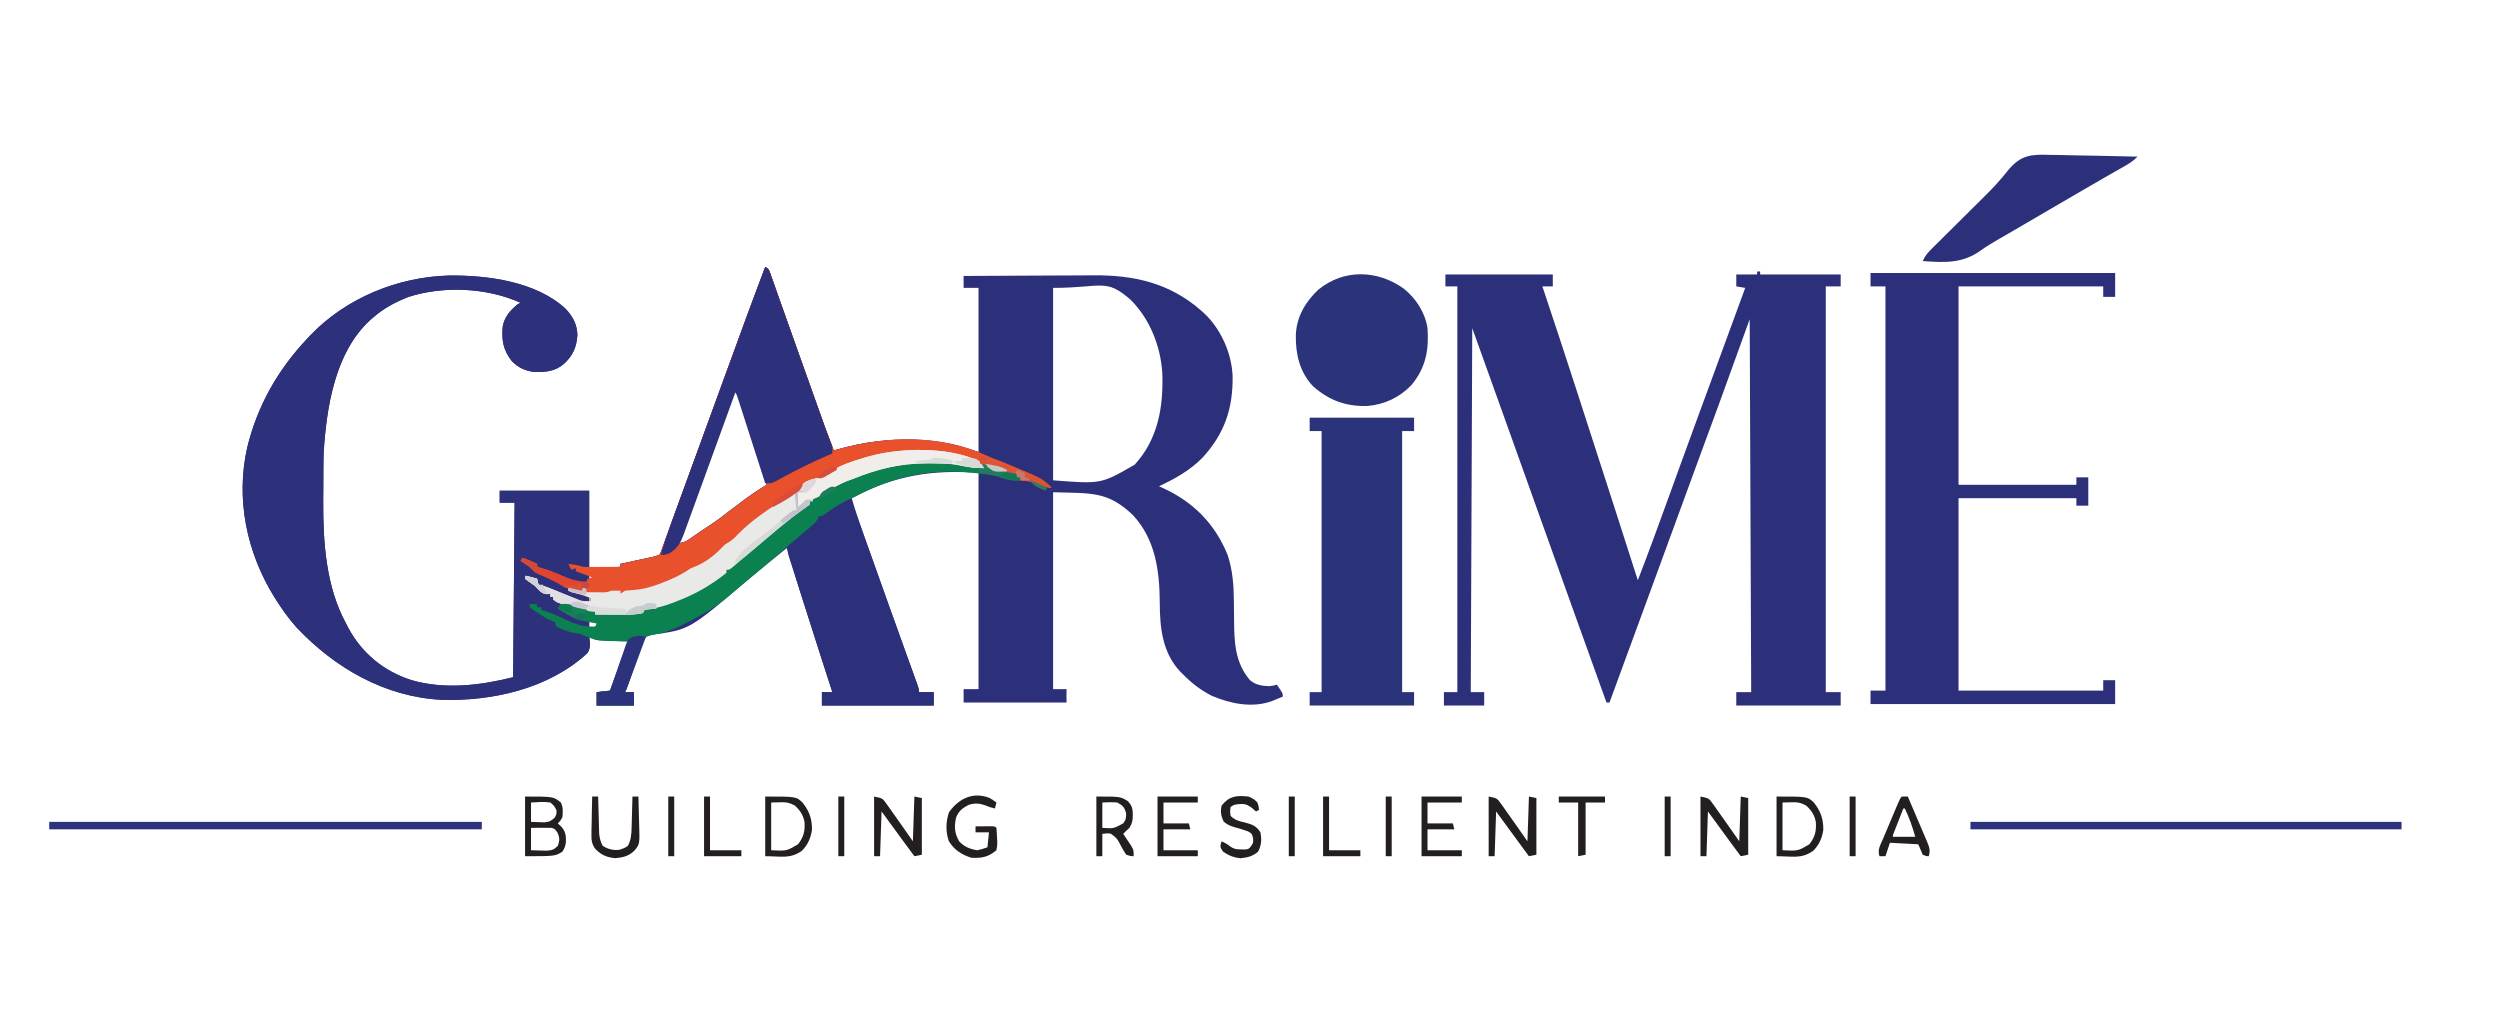 <?xml version="1.0" encoding="UTF-8"?>
<svg version="1.1" xmlns="http://www.w3.org/2000/svg" width="1676" height="680">
<path d="M0 0 C2.64 1.32 2.68 2.341 3.654 5.09 C4.128 6.414 4.128 6.414 4.613 7.764 C4.954 8.74 5.296 9.717 5.648 10.723 C6.013 11.746 6.378 12.77 6.754 13.825 C7.968 17.235 9.171 20.649 10.375 24.062 C11.218 26.436 12.062 28.81 12.907 31.184 C14.689 36.194 16.467 41.206 18.242 46.219 C22.332 57.766 26.45 69.302 30.569 80.838 C31.852 84.435 33.132 88.032 34.412 91.629 C40.019 107.384 40.019 107.384 46 123 C47.186 122.662 48.372 122.325 49.594 121.977 C81.399 113.116 111.461 114.538 143 124 C143 87.7 143 51.4 143 14 C139.7 14 136.4 14 133 14 C133 11.36 133 8.72 133 6 C146.918 5.906 160.836 5.836 174.755 5.793 C181.219 5.772 187.683 5.744 194.148 5.698 C200.398 5.654 206.649 5.631 212.899 5.62 C215.272 5.613 217.644 5.599 220.016 5.577 C247.097 5.339 271.073 10.694 292 29 C292.638 29.554 293.276 30.109 293.934 30.68 C305.35 41.308 312.62 57.391 313.336 72.945 C313.715 94.612 307.965 111.812 293 128 C284.761 136.354 274.539 142.039 264 147 C265.004 147.45 266.008 147.9 267.043 148.363 C287.268 157.74 301.507 172.277 310 193 C313.264 202.971 314.122 212.961 314.176 223.391 C314.199 225.171 314.223 226.951 314.248 228.73 C314.283 231.486 314.312 234.241 314.326 236.997 C314.411 251.577 315 265.356 325 277 C328.877 280.265 333.045 280.87 338 281 C340.856 280.649 340.856 280.649 343 280 C347 285.75 347 285.75 347 288 C345.44 288.651 343.877 289.296 342.312 289.938 C341.442 290.297 340.572 290.657 339.676 291.027 C326.57 295.791 311.925 292.786 299.445 287.492 C291.945 283.698 285.886 278.971 280 273 C279.426 272.437 278.853 271.873 278.262 271.293 C266.26 258.547 264.585 241.874 264.5 225.25 C264.39 203.928 261.711 182.695 246.527 166.336 C229.577 150.191 218.806 151.782 193 151 C193 194.56 193 238.12 193 283 C195.97 283 198.94 283 202 283 C202 285.97 202 288.94 202 292 C179.23 292 156.46 292 133 292 C133 289.03 133 286.06 133 283 C136.3 283 139.6 283 143 283 C143 235.15 143 187.3 143 138 C112.285 135.806 87.289 139.599 60 154 C59.34 154.33 58.68 154.66 58 155 C60.102 162.261 62.474 169.398 64.992 176.523 C65.566 178.154 65.566 178.154 66.151 179.818 C67.39 183.338 68.632 186.856 69.875 190.375 C70.736 192.818 71.598 195.261 72.459 197.705 C78.506 214.844 84.637 231.951 90.837 249.035 C93.281 255.771 95.718 262.509 98.139 269.253 C98.793 271.071 99.45 272.888 100.108 274.706 C100.491 275.775 100.874 276.844 101.27 277.945 C101.606 278.879 101.942 279.812 102.288 280.774 C103 283 103 283 103 285 C106.3 285 109.6 285 113 285 C113 287.97 113 290.94 113 294 C88.25 294 63.5 294 38 294 C38 291.03 38 288.06 38 285 C40.31 285 42.62 285 45 285 C44.801 284.383 44.602 283.766 44.397 283.13 C38.586 265.09 32.786 247.048 27 229 C26.655 227.923 26.309 226.846 25.954 225.737 C24.179 220.199 22.409 214.66 20.648 209.118 C20.134 207.502 19.619 205.887 19.102 204.273 C18.395 202.062 17.693 199.85 16.992 197.637 C16.41 195.807 16.41 195.807 15.816 193.94 C15 191 15 191 15 188 C5.731 195.379 -3.468 202.832 -12.5 210.5 C-50.804 242.973 -50.804 242.973 -73.987 246.284 C-76.193 246.618 -77.976 247.05 -80 248 C-81.694 250.769 -82.624 252.767 -83.59 255.781 C-83.865 256.551 -84.14 257.32 -84.423 258.112 C-85.292 260.565 -86.115 263.031 -86.938 265.5 C-87.516 267.161 -88.097 268.821 -88.682 270.48 C-89.746 273.512 -90.792 276.548 -91.82 279.592 C-93 283 -93 283 -94 285 C-92.02 285 -90.04 285 -88 285 C-88 287.97 -88 290.94 -88 294 C-96.25 294 -104.5 294 -113 294 C-113 291.03 -113 288.06 -113 285 C-110.03 284.67 -107.06 284.34 -104 284 C-100.04 273.11 -96.08 262.22 -92 251 C-99.06 250.751 -99.06 250.751 -106.12 250.522 C-107.003 250.486 -107.887 250.451 -108.797 250.414 C-109.698 250.383 -110.598 250.351 -111.526 250.319 C-114.088 249.989 -115.781 249.29 -118 248 C-117.907 248.568 -117.814 249.137 -117.719 249.723 C-117.402 253.108 -117.252 255.847 -119.148 258.77 C-144.895 282.711 -183.022 291.182 -216.942 290.152 C-254.932 288.26 -288.657 268.735 -314.25 241.562 C-319.394 235.746 -323.859 229.562 -328 223 C-328.563 222.109 -328.563 222.109 -329.137 221.201 C-347.685 191.296 -355.072 155.472 -347.258 120.961 C-340.384 92.974 -326.817 68.961 -307 48 C-306.304 47.251 -305.608 46.502 -304.891 45.73 C-280.921 20.754 -246.286 6.617 -211.9 5.717 C-186.067 5.417 -153.573 9.786 -133.93 27.91 C-129.028 33.068 -126.168 38.314 -125.91 45.512 C-126.392 53.572 -128.952 59.382 -134.875 64.875 C-140.754 69.992 -147.141 70.517 -154.676 70.371 C-160.784 69.689 -165.586 67.489 -169.879 63.062 C-175.67 55.695 -176.747 49.253 -176 40 C-174.771 33.388 -171.087 29.229 -166 25 C-165.01 24.505 -165.01 24.505 -164 24 C-186.404 13.831 -215.559 12.507 -239 20 C-247.647 23.312 -256.071 27.813 -263 34 C-263.638 34.547 -264.276 35.093 -264.934 35.656 C-288.419 57.264 -294.033 93.799 -296 124 C-296.144 127.951 -296.187 131.898 -296.203 135.852 C-296.212 137.498 -296.212 137.498 -296.22 139.178 C-296.23 141.492 -296.236 143.807 -296.24 146.121 C-296.25 149.568 -296.281 153.014 -296.312 156.461 C-296.446 184.25 -294.577 214.108 -281 239 C-280.49 239.998 -279.979 240.995 -279.453 242.023 C-270.225 259.118 -255.557 271.107 -237 277 C-214.73 283.404 -191.076 280.519 -169 275 C-168.505 217.085 -168.505 217.085 -168 158 C-171.3 158 -174.6 158 -178 158 C-178 155.36 -178 152.72 -178 150 C-158.2 150 -138.4 150 -118 150 C-118 167.16 -118 184.32 -118 202 C-111.07 201.67 -104.14 201.34 -97 201 C-97 200.34 -97 199.68 -97 199 C-96.319 198.854 -95.638 198.708 -94.936 198.557 C-91.853 197.894 -88.77 197.228 -85.688 196.562 C-84.616 196.332 -83.544 196.102 -82.439 195.865 C-81.411 195.643 -80.383 195.421 -79.324 195.191 C-78.376 194.987 -77.428 194.783 -76.452 194.573 C-73.885 194.013 -73.885 194.013 -71 193 C-69.914 191.089 -69.914 191.089 -69.112 188.674 C-68.77 187.745 -68.429 186.816 -68.077 185.859 C-67.714 184.834 -67.351 183.81 -66.977 182.754 C-66.39 181.145 -66.39 181.145 -65.792 179.504 C-64.951 177.193 -64.115 174.881 -63.284 172.567 C-62.03 169.084 -60.76 165.607 -59.483 162.132 C-57.01 155.398 -54.552 148.658 -52.097 141.918 C-50.855 138.51 -49.612 135.103 -48.369 131.696 C-44.227 120.342 -40.088 108.987 -35.951 97.631 C-32.989 89.504 -30.027 81.377 -27.062 73.25 C-26.824 72.595 -26.585 71.94 -26.339 71.265 C-17.66 47.472 -8.882 23.718 0 0 Z M193 14 C193 56.57 193 99.14 193 143 C225.168 145.527 225.168 145.527 247.734 132.48 C263.465 115.258 267.074 93.422 266.187 70.858 C265.013 52.883 257.817 34.817 245 22 C228.093 7.206 225.965 14 193 14 Z M-20 83 C-23.667 91.574 -26.993 100.237 -30.168 109.004 C-30.652 110.335 -31.137 111.665 -31.622 112.996 C-32.891 116.481 -34.157 119.968 -35.422 123.455 C-37.421 128.96 -39.424 134.464 -41.427 139.968 C-41.92 141.322 -42.412 142.676 -42.905 144.03 C-47.88 157.708 -52.925 171.359 -58 185 C-53.762 185 -51.24 182.705 -47.875 180.375 C-46.516 179.449 -45.156 178.523 -43.797 177.598 C-43.141 177.148 -42.486 176.698 -41.811 176.235 C-39.602 174.729 -37.365 173.27 -35.125 171.812 C-31.494 169.392 -28.077 166.761 -24.652 164.059 C-21.285 161.445 -17.868 158.904 -14.438 156.375 C-13.824 155.92 -13.211 155.464 -12.58 154.995 C-9.38 152.645 -6.141 150.426 -2.766 148.334 C-2.057 147.894 -1.348 147.454 -0.618 147.001 C-0.084 146.67 0.45 146.34 1 146 C-3.222 131.67 -7.721 117.445 -12.375 103.25 C-13.022 101.27 -13.669 99.289 -14.316 97.309 C-15.875 92.538 -17.437 87.769 -19 83 C-19.33 83 -19.66 83 -20 83 Z M-118 207 C-118 207.66 -118 208.32 -118 209 C-117.01 208.67 -116.02 208.34 -115 208 C-115.99 207.67 -116.98 207.34 -118 207 Z M-118 221 C-118 222.32 -118 223.64 -118 225 C-117.01 224.67 -116.02 224.34 -115 224 C-115.66 224 -116.32 224 -117 224 C-117 223.34 -117 222.68 -117 222 C-116.34 221.67 -115.68 221.34 -115 221 C-115.99 221 -116.98 221 -118 221 Z M-118 238 C-118 239.32 -118 240.64 -118 242 C-116.35 242 -114.7 242 -113 242 C-112.67 240.68 -112.34 239.36 -112 238 C-113.98 238 -115.96 238 -118 238 Z " fill="#2C307B" transform="translate(513,179)"/>
<path d="M0 0 C2.64 1.32 2.68 2.341 3.654 5.09 C4.128 6.414 4.128 6.414 4.613 7.764 C4.954 8.74 5.296 9.717 5.648 10.723 C6.013 11.746 6.378 12.77 6.754 13.825 C7.968 17.235 9.171 20.649 10.375 24.062 C11.218 26.436 12.062 28.81 12.907 31.184 C14.689 36.194 16.467 41.206 18.242 46.219 C22.332 57.766 26.45 69.302 30.569 80.838 C31.852 84.435 33.132 88.032 34.412 91.629 C40.019 107.384 40.019 107.384 46 123 C47.186 122.662 48.372 122.325 49.594 121.977 C81.873 112.984 118.29 112.38 149.273 126.777 C152.15 128.067 155.058 129.247 157.983 130.424 C185.53 141.53 185.53 141.53 192 148 C188.288 147.629 185.405 147.207 182.062 145.5 C178.255 143.635 175.206 143.363 171 143 C171 142.34 171 141.68 171 141 C170.34 141 169.68 141 169 141 C169 140.34 169 139.68 169 139 C167.975 138.89 166.95 138.781 165.895 138.668 C164.534 138.508 163.173 138.348 161.812 138.188 C160.802 138.082 160.802 138.082 159.771 137.975 C155.466 137.45 152.588 136.394 149 134 C148.34 134 147.68 134 147 134 C147 134.33 147 134.66 147 135 C145.208 134.883 143.416 134.756 141.625 134.625 C140.128 134.521 140.128 134.521 138.602 134.414 C135.791 134.091 133.261 133.616 130.52 132.984 C123.745 131.589 116.955 131.604 110.062 131.625 C109.037 131.626 109.037 131.626 107.991 131.627 C90.315 131.691 75.286 135.366 59 142 C58.113 142.316 57.226 142.632 56.312 142.957 C50.069 145.206 44.603 148.493 39 152.003 C34.192 155 34.192 155 32 155 C32 155.66 32 156.32 32 157 C31.34 157 30.68 157 30 157 C30 157.66 30 158.32 30 159 C28.446 160.253 26.828 161.426 25.188 162.562 C16.362 168.829 8.165 175.832 -0.08 182.832 C-4.803 186.841 -9.56 190.807 -14.328 194.762 C-16.624 196.685 -18.879 198.644 -21.125 200.625 C-24 203 -24 203 -26 203 C-26 203.66 -26 204.32 -26 205 C-28.055 206.734 -28.055 206.734 -30.875 208.75 C-32.232 209.732 -32.232 209.732 -33.617 210.734 C-41.522 216.125 -49.504 220.32 -58.438 223.75 C-59.877 224.328 -59.877 224.328 -61.346 224.918 C-67.168 227.184 -72.708 228.667 -78.903 229.517 C-79.595 229.676 -80.287 229.836 -81 230 C-81.33 230.66 -81.66 231.32 -82 232 C-86.111 232.953 -90.066 233.118 -94.273 233.098 C-95.427 233.094 -96.581 233.091 -97.77 233.088 C-98.959 233.08 -100.149 233.071 -101.375 233.062 C-102.588 233.058 -103.801 233.053 -105.051 233.049 C-108.034 233.037 -111.017 233.021 -114 233 C-114 232.34 -114 231.68 -114 231 C-114.652 230.963 -115.305 230.925 -115.977 230.887 C-121.447 230.475 -125.084 229.512 -130 227 C-133.751 226.749 -133.751 226.749 -137 227 C-137 227.66 -137 228.32 -137 229 C-131.24 233.355 -125.231 236.118 -118 237 C-118 238.65 -118 240.3 -118 242 C-129.295 240.435 -139.793 234.861 -150 230 C-150 229.34 -150 228.68 -150 228 C-150.99 228 -151.98 228 -153 228 C-153 227.34 -153 226.68 -153 226 C-154.65 226 -156.3 226 -158 226 C-155.19 229.224 -151.595 231.268 -148 233.5 C-141.398 237.599 -141.398 237.599 -139.363 239.648 C-135.111 243.864 -127.706 245.185 -122 246 C-120.652 246.637 -119.316 247.3 -118 248 C-117.376 251.825 -116.965 255.406 -119.148 258.77 C-144.895 282.711 -183.022 291.182 -216.942 290.152 C-254.932 288.26 -288.657 268.735 -314.25 241.562 C-319.394 235.746 -323.859 229.562 -328 223 C-328.563 222.109 -328.563 222.109 -329.137 221.201 C-347.685 191.296 -355.072 155.472 -347.258 120.961 C-340.384 92.974 -326.817 68.961 -307 48 C-306.304 47.251 -305.608 46.502 -304.891 45.73 C-280.921 20.754 -246.286 6.617 -211.9 5.717 C-186.067 5.417 -153.573 9.786 -133.93 27.91 C-129.028 33.068 -126.168 38.314 -125.91 45.512 C-126.392 53.572 -128.952 59.382 -134.875 64.875 C-140.754 69.992 -147.141 70.517 -154.676 70.371 C-160.784 69.689 -165.586 67.489 -169.879 63.062 C-175.67 55.695 -176.747 49.253 -176 40 C-174.771 33.388 -171.087 29.229 -166 25 C-165.01 24.505 -165.01 24.505 -164 24 C-186.404 13.831 -215.559 12.507 -239 20 C-247.647 23.312 -256.071 27.813 -263 34 C-263.638 34.547 -264.276 35.093 -264.934 35.656 C-288.419 57.264 -294.033 93.799 -296 124 C-296.144 127.951 -296.187 131.898 -296.203 135.852 C-296.212 137.498 -296.212 137.498 -296.22 139.178 C-296.23 141.492 -296.236 143.807 -296.24 146.121 C-296.25 149.568 -296.281 153.014 -296.312 156.461 C-296.446 184.25 -294.577 214.108 -281 239 C-280.49 239.998 -279.979 240.995 -279.453 242.023 C-270.225 259.118 -255.557 271.107 -237 277 C-214.73 283.404 -191.076 280.519 -169 275 C-168.505 217.085 -168.505 217.085 -168 158 C-171.3 158 -174.6 158 -178 158 C-178 155.36 -178 152.72 -178 150 C-158.2 150 -138.4 150 -118 150 C-118 167.16 -118 184.32 -118 202 C-111.07 201.67 -104.14 201.34 -97 201 C-97 200.34 -97 199.68 -97 199 C-96.319 198.854 -95.638 198.708 -94.936 198.557 C-91.853 197.894 -88.77 197.228 -85.688 196.562 C-84.616 196.332 -83.544 196.102 -82.439 195.865 C-81.411 195.643 -80.383 195.421 -79.324 195.191 C-78.376 194.987 -77.428 194.783 -76.452 194.573 C-73.885 194.013 -73.885 194.013 -71 193 C-69.914 191.089 -69.914 191.089 -69.112 188.674 C-68.77 187.745 -68.429 186.816 -68.077 185.859 C-67.714 184.834 -67.351 183.81 -66.977 182.754 C-66.39 181.145 -66.39 181.145 -65.792 179.504 C-64.951 177.193 -64.115 174.881 -63.284 172.567 C-62.03 169.084 -60.76 165.607 -59.483 162.132 C-57.01 155.398 -54.552 148.658 -52.097 141.918 C-50.855 138.51 -49.612 135.103 -48.369 131.696 C-44.227 120.342 -40.088 108.987 -35.951 97.631 C-32.989 89.504 -30.027 81.377 -27.062 73.25 C-26.824 72.595 -26.585 71.94 -26.339 71.265 C-17.66 47.472 -8.882 23.718 0 0 Z M-20 83 C-23.667 91.574 -26.993 100.237 -30.168 109.004 C-30.652 110.335 -31.137 111.665 -31.622 112.996 C-32.891 116.481 -34.157 119.968 -35.422 123.455 C-37.421 128.96 -39.424 134.464 -41.427 139.968 C-41.92 141.322 -42.412 142.676 -42.905 144.03 C-47.88 157.708 -52.925 171.359 -58 185 C-53.762 185 -51.24 182.705 -47.875 180.375 C-46.516 179.449 -45.156 178.523 -43.797 177.598 C-43.141 177.148 -42.486 176.698 -41.811 176.235 C-39.602 174.729 -37.365 173.27 -35.125 171.812 C-31.494 169.392 -28.077 166.761 -24.652 164.059 C-21.285 161.445 -17.868 158.904 -14.438 156.375 C-13.824 155.92 -13.211 155.464 -12.58 154.995 C-9.38 152.645 -6.141 150.426 -2.766 148.334 C-2.057 147.894 -1.348 147.454 -0.618 147.001 C-0.084 146.67 0.45 146.34 1 146 C-3.222 131.67 -7.721 117.445 -12.375 103.25 C-13.022 101.27 -13.669 99.289 -14.316 97.309 C-15.875 92.538 -17.437 87.769 -19 83 C-19.33 83 -19.66 83 -20 83 Z M-118 207 C-118 207.66 -118 208.32 -118 209 C-117.01 208.67 -116.02 208.34 -115 208 C-115.99 207.67 -116.98 207.34 -118 207 Z M-118 221 C-118 222.32 -118 223.64 -118 225 C-117.01 224.67 -116.02 224.34 -115 224 C-115.66 224 -116.32 224 -117 224 C-117 223.34 -117 222.68 -117 222 C-116.34 221.67 -115.68 221.34 -115 221 C-115.99 221 -116.98 221 -118 221 Z " fill="#2D307B" transform="translate(513,179)"/>
<path d="M0 0 C0.66 0 1.32 0 2 0 C2 0.66 2 1.32 2 2 C19.82 2 37.64 2 56 2 C56 4.64 56 7.28 56 10 C52.7 10 49.4 10 46 10 C46 99.76 46 189.52 46 282 C49.3 282 52.6 282 56 282 C56 284.97 56 287.94 56 291 C32.9 291 9.8 291 -14 291 C-14 288.03 -14 285.06 -14 282 C-10.7 282 -7.4 282 -4 282 C-4.33 199.5 -4.66 117 -5 32 C-15.395 60.71 -15.395 60.71 -26 90 C-33.125 109.375 -33.125 109.375 -36.43 118.316 C-40.735 129.97 -44.99 141.642 -49.25 153.312 C-56.138 172.181 -63.049 191.041 -69.979 209.894 C-76.37 227.28 -82.749 244.671 -89.125 262.062 C-89.626 263.429 -90.127 264.796 -90.628 266.162 C-93.419 273.775 -96.21 281.387 -99 289 C-99.66 289 -100.32 289 -101 289 C-117.148 244.185 -133.239 199.351 -149.254 154.488 C-155.449 137.134 -161.656 119.783 -167.875 102.438 C-168.236 101.431 -168.597 100.424 -168.969 99.387 C-176.307 78.923 -183.655 58.462 -191 38 C-191.33 118.52 -191.66 199.04 -192 282 C-189.03 282 -186.06 282 -183 282 C-183 284.97 -183 287.94 -183 291 C-191.91 291 -200.82 291 -210 291 C-210 288.03 -210 285.06 -210 282 C-207.03 282 -204.06 282 -201 282 C-201 192.24 -201 102.48 -201 10 C-203.64 10 -206.28 10 -209 10 C-209 7.36 -209 4.72 -209 2 C-185.24 2 -161.48 2 -137 2 C-137 4.64 -137 7.28 -137 10 C-139.31 10 -141.62 10 -144 10 C-143.697 10.905 -143.393 11.811 -143.081 12.743 C-135.69 34.817 -128.41 56.923 -121.245 79.071 C-120.223 82.232 -119.199 85.392 -118.175 88.552 C-111.103 110.384 -104.047 132.222 -97 154.062 C-96.597 155.311 -96.194 156.559 -95.78 157.845 C-90.497 174.223 -85.237 190.608 -80 207 C-72.735 188.17 -65.792 169.233 -58.938 150.25 C-57.092 145.138 -55.245 140.026 -53.398 134.914 C-53.169 134.279 -52.94 133.644 -52.703 132.99 C-48.197 120.52 -43.642 108.068 -39.062 95.625 C-38.533 94.187 -38.533 94.187 -37.993 92.719 C-36.535 88.757 -35.077 84.796 -33.618 80.834 C-28.608 67.226 -23.62 53.611 -18.629 39.996 C-17.389 36.611 -16.148 33.225 -14.906 29.84 C-12.604 23.56 -10.302 17.28 -8 11 C-9.98 10.67 -11.96 10.34 -14 10 C-14 7.36 -14 4.72 -14 2 C-9.38 2 -4.76 2 0 2 C0 1.34 0 0.68 0 0 Z " fill="#2C307B" transform="translate(1178,182)"/>
<path d="M0 0 C54.12 0 108.24 0 164 0 C164 5.28 164 10.56 164 16 C161.36 16 158.72 16 156 16 C156 13.69 156 11.38 156 9 C123.99 9 91.98 9 59 9 C59 52.89 59 96.78 59 142 C85.07 142 111.14 142 138 142 C138 140.35 138 138.7 138 137 C140.64 137 143.28 137 146 137 C146 143.27 146 149.54 146 156 C143.36 156 140.72 156 138 156 C138 154.35 138 152.7 138 151 C111.93 151 85.86 151 59 151 C59 193.57 59 236.14 59 280 C91.01 280 123.02 280 156 280 C156 277.69 156 275.38 156 273 C158.64 273 161.28 273 164 273 C164 278.28 164 283.56 164 289 C109.88 289 55.76 289 0 289 C0 286.03 0 283.06 0 280 C3.3 280 6.6 280 10 280 C10 190.57 10 101.14 10 9 C6.7 9 3.4 9 0 9 C0 6.03 0 3.06 0 0 Z " fill="#2C307B" transform="translate(1254,183)"/>
<path d="M0 0 C2.64 1.32 2.68 2.341 3.654 5.09 C3.97 5.972 4.287 6.855 4.613 7.764 C4.954 8.74 5.296 9.717 5.648 10.723 C6.013 11.746 6.378 12.77 6.754 13.825 C7.968 17.235 9.171 20.649 10.375 24.062 C11.218 26.436 12.062 28.81 12.907 31.184 C14.689 36.194 16.467 41.206 18.242 46.219 C22.332 57.766 26.45 69.302 30.569 80.838 C31.852 84.435 33.132 88.032 34.412 91.629 C40.019 107.384 40.019 107.384 46 123 C47.779 122.493 47.779 122.493 49.594 121.977 C81.873 112.984 118.29 112.38 149.273 126.777 C152.15 128.067 155.058 129.247 157.983 130.424 C185.53 141.53 185.53 141.53 192 148 C188.288 147.629 185.405 147.207 182.062 145.5 C178.255 143.635 175.206 143.363 171 143 C171 142.34 171 141.68 171 141 C170.34 141 169.68 141 169 141 C169 140.34 169 139.68 169 139 C167.975 138.89 166.95 138.781 165.895 138.668 C164.534 138.508 163.173 138.348 161.812 138.188 C160.802 138.082 160.802 138.082 159.771 137.975 C155.466 137.45 152.588 136.394 149 134 C148.34 134 147.68 134 147 134 C147 134.33 147 134.66 147 135 C145.208 134.883 143.416 134.756 141.625 134.625 C140.128 134.521 140.128 134.521 138.602 134.414 C135.791 134.091 133.261 133.616 130.52 132.984 C123.745 131.589 116.955 131.604 110.062 131.625 C109.037 131.626 109.037 131.626 107.991 131.627 C90.315 131.691 75.286 135.366 59 142 C57.67 142.474 57.67 142.474 56.312 142.957 C50.069 145.206 44.603 148.493 39 152.003 C34.192 155 34.192 155 32 155 C32 155.66 32 156.32 32 157 C31.34 157 30.68 157 30 157 C30 157.66 30 158.32 30 159 C28.446 160.253 26.828 161.426 25.188 162.562 C16.362 168.829 8.165 175.832 -0.08 182.832 C-4.803 186.841 -9.56 190.807 -14.328 194.762 C-16.624 196.685 -18.879 198.644 -21.125 200.625 C-24 203 -24 203 -26 203 C-26 203.66 -26 204.32 -26 205 C-28.055 206.734 -28.055 206.734 -30.875 208.75 C-31.78 209.405 -32.685 210.06 -33.617 210.734 C-41.522 216.125 -49.504 220.32 -58.438 223.75 C-59.397 224.135 -60.357 224.521 -61.346 224.918 C-67.168 227.184 -72.708 228.667 -78.903 229.517 C-79.941 229.756 -79.941 229.756 -81 230 C-81.33 230.66 -81.66 231.32 -82 232 C-86.111 232.953 -90.066 233.118 -94.273 233.098 C-95.427 233.094 -96.581 233.091 -97.77 233.088 C-98.959 233.08 -100.149 233.071 -101.375 233.062 C-102.588 233.058 -103.801 233.053 -105.051 233.049 C-108.034 233.037 -111.017 233.021 -114 233 C-114 232.34 -114 231.68 -114 231 C-114.652 230.963 -115.305 230.925 -115.977 230.887 C-121.431 230.476 -125.129 229.591 -130 227 C-132.306 226.418 -134.609 225.952 -136.949 225.527 C-139 225 -139 225 -142 223 C-142 222.34 -142 221.68 -142 221 C-142.66 221 -143.32 221 -144 221 C-144 220.34 -144 219.68 -144 219 C-144.722 219.103 -145.444 219.206 -146.188 219.312 C-150.168 218.87 -151.299 216.894 -154 214 C-156.278 212.24 -158.625 210.63 -161 209 C-160.505 208.01 -160.505 208.01 -160 207 C-157.69 207.66 -155.38 208.32 -153 209 C-152.67 210.32 -152.34 211.64 -152 213 C-151.456 213.118 -150.913 213.236 -150.353 213.357 C-147.572 214.117 -145.011 215.172 -142.352 216.285 C-141.264 216.733 -140.176 217.181 -139.055 217.643 C-136.774 218.587 -134.495 219.538 -132.219 220.494 C-130.583 221.164 -130.583 221.164 -128.914 221.848 C-127.924 222.26 -126.933 222.673 -125.913 223.098 C-122.79 224.065 -120.249 224.166 -117 224 C-117 223.34 -117 222.68 -117 222 C-120.019 220.679 -122.993 219.711 -126.188 218.938 C-130 218 -130 218 -132 217 C-132 216.34 -132 215.68 -132 215 C-135.441 213.25 -138.933 211.62 -142.438 210 C-143.55 209.484 -144.662 208.969 -145.809 208.438 C-147.78 207.55 -149.771 206.704 -151.789 205.93 C-154.534 204.775 -155.933 203.13 -158 201 C-159.976 199.632 -161.972 198.29 -164 197 C-163.01 196.01 -163.01 196.01 -162 195 C-159.03 196.32 -156.06 197.64 -153 199 C-153 199.66 -153 200.32 -153 201 C-152.441 201.147 -151.881 201.294 -151.305 201.445 C-145.956 202.941 -141.002 204.838 -135.938 207.125 C-130.445 209.55 -125.983 210.794 -120 211 C-119.67 210.34 -119.34 209.68 -119 209 C-118.01 208.67 -117.02 208.34 -116 208 C-119.63 206.68 -123.26 205.36 -127 204 C-127 203.34 -127 202.68 -127 202 C-127.99 202.33 -128.98 202.66 -130 203 C-130.99 201.02 -130.99 201.02 -132 199 C-128.531 199.458 -125.326 199.891 -122 201 C-120.081 201.083 -118.159 201.107 -116.238 201.098 C-115.12 201.094 -114.002 201.091 -112.85 201.088 C-111.682 201.08 -110.515 201.071 -109.312 201.062 C-108.134 201.058 -106.955 201.053 -105.74 201.049 C-102.827 201.037 -99.913 201.021 -97 201 C-97 200.34 -97 199.68 -97 199 C-96.319 198.854 -95.638 198.708 -94.936 198.557 C-91.853 197.894 -88.77 197.228 -85.688 196.562 C-84.08 196.217 -84.08 196.217 -82.439 195.865 C-81.411 195.643 -80.383 195.421 -79.324 195.191 C-78.376 194.987 -77.428 194.783 -76.452 194.573 C-73.885 194.013 -73.885 194.013 -71 193 C-69.914 191.089 -69.914 191.089 -69.112 188.674 C-68.77 187.745 -68.429 186.816 -68.077 185.859 C-67.714 184.834 -67.351 183.81 -66.977 182.754 C-66.586 181.681 -66.195 180.609 -65.792 179.504 C-64.951 177.193 -64.115 174.881 -63.284 172.567 C-62.03 169.084 -60.76 165.607 -59.483 162.132 C-57.01 155.398 -54.552 148.658 -52.097 141.918 C-50.855 138.51 -49.612 135.103 -48.369 131.696 C-44.227 120.342 -40.088 108.987 -35.951 97.631 C-32.989 89.504 -30.027 81.377 -27.062 73.25 C-26.824 72.595 -26.585 71.94 -26.339 71.265 C-17.66 47.472 -8.882 23.718 0 0 Z M-20 83 C-23.667 91.574 -26.993 100.237 -30.168 109.004 C-30.652 110.335 -31.137 111.665 -31.622 112.996 C-32.891 116.481 -34.157 119.968 -35.422 123.455 C-37.421 128.96 -39.424 134.464 -41.427 139.968 C-41.92 141.322 -42.412 142.676 -42.905 144.03 C-47.88 157.708 -52.925 171.359 -58 185 C-53.762 185 -51.24 182.705 -47.875 180.375 C-46.516 179.449 -45.156 178.523 -43.797 177.598 C-43.141 177.148 -42.486 176.698 -41.811 176.235 C-39.602 174.729 -37.365 173.27 -35.125 171.812 C-31.494 169.392 -28.077 166.761 -24.652 164.059 C-21.285 161.445 -17.868 158.904 -14.438 156.375 C-13.824 155.92 -13.211 155.464 -12.58 154.995 C-9.38 152.645 -6.141 150.426 -2.766 148.334 C-2.057 147.894 -1.348 147.454 -0.618 147.001 C-0.084 146.67 0.45 146.34 1 146 C-3.222 131.67 -7.721 117.445 -12.375 103.25 C-13.022 101.27 -13.669 99.289 -14.316 97.309 C-15.875 92.538 -17.437 87.769 -19 83 C-19.33 83 -19.66 83 -20 83 Z " fill="#E9502C" transform="translate(513,179)"/>
<path d="M0 0 C23.1 0 46.2 0 70 0 C70 2.97 70 5.94 70 9 C67.36 9 64.72 9 62 9 C62 66.75 62 124.5 62 184 C64.64 184 67.28 184 70 184 C70 186.97 70 189.94 70 193 C46.9 193 23.8 193 0 193 C0 190.03 0 187.06 0 184 C2.64 184 5.28 184 8 184 C8 126.25 8 68.5 8 9 C5.36 9 2.72 9 0 9 C0 6.03 0 3.06 0 0 Z " fill="#2B337B" transform="translate(878,280)"/>
<path d="M0 0 C9.302 25.06 18.256 50.244 27.227 75.423 C30.015 83.247 32.816 91.066 35.625 98.883 C36.67 101.795 37.715 104.708 38.76 107.62 C39.417 109.447 40.074 111.274 40.733 113.101 C41.632 115.595 42.527 118.09 43.422 120.586 C43.686 121.316 43.951 122.047 44.224 122.8 C46 127.772 46 127.772 46 130 C49.3 130 52.6 130 56 130 C56 132.97 56 135.94 56 139 C31.25 139 6.5 139 -19 139 C-19 136.03 -19 133.06 -19 130 C-16.69 130 -14.38 130 -12 130 C-12.295 129.088 -12.295 129.088 -12.596 128.157 C-15.13 120.314 -17.661 112.47 -20.188 104.625 C-20.39 103.996 -20.593 103.367 -20.802 102.718 C-28.376 79.199 -35.771 55.628 -43 32 C-41.282 30.422 -39.561 28.847 -37.84 27.273 C-36.882 26.396 -35.924 25.519 -34.937 24.615 C-31.464 21.523 -27.867 18.635 -24.191 15.789 C-21.986 14.07 -21.986 14.07 -20.223 12.102 C-17.085 9.134 -13.543 7.007 -9.875 4.75 C-9.147 4.291 -8.418 3.832 -7.668 3.359 C-2.259 0 -2.259 0 0 0 Z " fill="#2C307B" transform="translate(570,334)"/>
<path d="M0 0 C2.64 1.32 2.68 2.341 3.654 5.09 C3.97 5.972 4.287 6.855 4.613 7.764 C4.954 8.74 5.296 9.717 5.648 10.723 C6.013 11.746 6.378 12.77 6.754 13.825 C7.968 17.235 9.171 20.649 10.375 24.062 C11.217 26.435 12.061 28.807 12.905 31.179 C14.457 35.545 16.007 39.912 17.554 44.279 C20.544 52.724 23.552 61.162 26.566 69.598 C26.793 70.232 27.02 70.866 27.253 71.519 C28.376 74.662 29.5 77.805 30.624 80.948 C31.917 84.567 33.208 88.186 34.5 91.805 C34.905 92.942 35.311 94.079 35.729 95.251 C36.481 97.357 37.232 99.463 37.983 101.569 C38.322 102.521 38.662 103.472 39.011 104.452 C39.337 105.366 39.662 106.28 39.997 107.222 C40.696 109.159 41.413 111.09 42.143 113.015 C42.511 113.989 42.878 114.963 43.256 115.966 C43.758 117.273 43.758 117.273 44.269 118.606 C45 121 45 121 45 125 C43.451 125.657 43.451 125.657 41.871 126.328 C31.518 130.795 21.523 135.742 11.619 141.138 C10.685 141.639 9.751 142.14 8.789 142.656 C7.961 143.108 7.133 143.56 6.28 144.025 C4 145 4 145 0 145 C-0.236 144.265 -0.472 143.531 -0.715 142.774 C-2.935 135.857 -5.157 128.941 -7.38 122.026 C-8.523 118.47 -9.666 114.915 -10.807 111.358 C-11.908 107.928 -13.01 104.498 -14.114 101.068 C-14.535 99.759 -14.955 98.448 -15.376 97.138 C-15.963 95.306 -16.553 93.474 -17.142 91.643 C-17.478 90.599 -17.813 89.556 -18.158 88.48 C-18.925 86.038 -18.925 86.038 -20 84 C-20.213 84.587 -20.426 85.174 -20.645 85.778 C-25.7 99.718 -30.765 113.654 -35.843 127.586 C-38.084 133.735 -40.322 139.885 -42.551 146.039 C-44.495 151.406 -46.448 156.77 -48.408 162.131 C-49.133 164.119 -49.855 166.108 -50.573 168.099 C-51.571 170.864 -52.581 173.624 -53.594 176.383 C-53.881 177.189 -54.169 177.995 -54.466 178.825 C-56.558 184.467 -58.714 188.647 -64.062 191.812 C-67 193 -67 193 -70 193 C-67.871 185.573 -65.39 178.316 -62.746 171.059 C-62.333 169.919 -61.921 168.78 -61.495 167.606 C-60.378 164.524 -59.258 161.442 -58.137 158.362 C-57.192 155.763 -56.249 153.163 -55.306 150.563 C-48.507 131.828 -41.653 113.113 -34.764 94.411 C-30.724 83.438 -26.705 72.456 -22.715 61.465 C-22.269 60.237 -21.823 59.008 -21.363 57.743 C-19.206 51.799 -17.05 45.854 -14.898 39.907 C-10.059 26.555 -5.104 13.254 0 0 Z " fill="#2D307B" transform="translate(513,179)"/>
<path d="M0 0 C8.189 6.57 14.327 16.05 15.91 26.508 C16.962 41.045 14.776 53.017 5.246 64.516 C-2.792 72.994 -13.114 77.83 -24.781 78.711 C-39.101 78.945 -50.05 74.937 -60.84 65.445 C-69.94 55.818 -72.592 43.662 -72.363 30.91 C-71.841 18.866 -65.952 8.826 -57.277 0.695 C-40.16 -13.316 -17.635 -12.592 0 0 Z " fill="#2B337B" transform="translate(941.09,193.492)"/>
<path d="M0 0 C0.725 -0.006 1.45 -0.012 2.198 -0.019 C10.712 -0.065 18.606 0.523 26.877 2.797 C29.567 3.424 31.876 3.556 34.625 3.438 C34.295 2.777 33.965 2.118 33.625 1.438 C36.129 1.901 37.731 2.506 39.887 3.91 C42.927 5.606 45.316 6.089 48.75 6.562 C51.877 7.007 54.624 7.437 57.625 8.438 C57.625 9.098 57.625 9.758 57.625 10.438 C58.285 10.438 58.945 10.438 59.625 10.438 C59.625 11.098 59.625 11.758 59.625 12.438 C55.512 12.7 52.512 12.522 48.66 11.031 C42.88 9.033 37.059 8.393 31 7.75 C29.841 7.626 28.683 7.501 27.489 7.373 C-0.114 4.544 -24.991 9.6 -49.522 22.479 C-52.235 23.882 -54.996 25.181 -57.75 26.5 C-62.663 28.936 -67.026 31.837 -71.414 35.117 C-73.375 36.438 -73.375 36.438 -75.375 36.438 C-75.579 36.988 -75.782 37.538 -75.992 38.105 C-77.908 41.337 -80.621 43.415 -83.5 45.75 C-84.692 46.736 -85.883 47.723 -87.074 48.711 C-87.648 49.184 -88.222 49.656 -88.814 50.144 C-90.677 51.688 -92.5 53.272 -94.312 54.875 C-102.94 62.465 -111.676 69.922 -120.602 77.16 C-123.147 79.251 -125.655 81.377 -128.156 83.521 C-130.361 85.406 -132.581 87.271 -134.809 89.129 C-136.231 90.318 -137.645 91.516 -139.059 92.715 C-145.561 97.934 -152.515 101.865 -159.875 105.75 C-160.824 106.254 -161.773 106.758 -162.751 107.277 C-169.796 110.899 -177.466 114.615 -185.39 115.718 C-187.586 116.074 -189.365 116.477 -191.375 117.438 C-193.069 120.206 -193.999 122.204 -194.965 125.219 C-195.24 125.988 -195.515 126.757 -195.798 127.55 C-196.667 130.003 -197.49 132.469 -198.312 134.938 C-198.891 136.599 -199.472 138.259 -200.057 139.918 C-201.121 142.949 -202.167 145.985 -203.195 149.029 C-204.375 152.438 -204.375 152.438 -205.375 154.438 C-203.395 154.438 -201.415 154.438 -199.375 154.438 C-199.375 157.407 -199.375 160.377 -199.375 163.438 C-207.625 163.438 -215.875 163.438 -224.375 163.438 C-224.375 160.468 -224.375 157.498 -224.375 154.438 C-221.405 154.107 -218.435 153.778 -215.375 153.438 C-211.415 142.548 -207.455 131.657 -203.375 120.438 C-210.164 120.268 -210.164 120.268 -216.955 120.14 C-223.011 119.926 -227.78 118.847 -233.303 116.335 C-235.469 115.298 -235.469 115.298 -238.375 114.938 C-242.918 114.18 -247.327 112.648 -251.375 110.438 C-251.705 109.448 -252.035 108.457 -252.375 107.438 C-254.023 106.725 -255.694 106.068 -257.375 105.438 C-259.509 104.152 -261.612 102.816 -263.688 101.438 C-265.29 100.386 -265.29 100.386 -266.926 99.312 C-267.734 98.694 -268.542 98.075 -269.375 97.438 C-269.375 96.778 -269.375 96.118 -269.375 95.438 C-267.725 95.438 -266.075 95.438 -264.375 95.438 C-264.375 96.097 -264.375 96.757 -264.375 97.438 C-263.385 97.438 -262.395 97.438 -261.375 97.438 C-261.375 98.097 -261.375 98.757 -261.375 99.438 C-259.55 99.994 -259.55 99.994 -257.688 100.562 C-252.419 102.305 -247.486 104.637 -242.488 107.035 C-236.43 109.764 -231.931 110.664 -225.375 110.438 C-225.045 109.778 -224.715 109.118 -224.375 108.438 C-225.328 108.256 -226.28 108.074 -227.262 107.887 C-228.516 107.635 -229.77 107.384 -231.062 107.125 C-232.304 106.881 -233.545 106.638 -234.824 106.387 C-238.226 105.477 -240.476 104.383 -243.375 102.438 C-244.643 101.704 -245.914 100.974 -247.188 100.25 C-248.239 99.652 -249.291 99.054 -250.375 98.438 C-249.715 97.448 -249.055 96.457 -248.375 95.438 C-242.986 94.816 -240.089 96.034 -235.375 98.438 C-232.81 99.065 -230.246 99.552 -227.645 100.008 C-225.375 100.438 -225.375 100.438 -222.375 101.438 C-220.164 101.521 -217.951 101.545 -215.738 101.535 C-214.44 101.532 -213.141 101.529 -211.803 101.525 C-210.431 101.517 -209.059 101.509 -207.688 101.5 C-206.304 101.495 -204.921 101.49 -203.537 101.486 C-200.15 101.475 -196.762 101.458 -193.375 101.438 C-192.88 99.953 -192.88 99.953 -192.375 98.438 C-191.715 98.342 -191.055 98.247 -190.375 98.149 C-183.117 96.983 -176.621 94.922 -169.812 92.188 C-168.367 91.633 -168.367 91.633 -166.893 91.066 C-158.339 87.686 -150.484 83.443 -143.375 77.562 C-139.587 74.438 -139.587 74.438 -137.375 74.438 C-137.375 73.778 -137.375 73.118 -137.375 72.438 C-135.574 70.809 -135.574 70.809 -133.062 68.875 C-131.692 67.804 -131.692 67.804 -130.293 66.711 C-129.33 65.961 -128.367 65.21 -127.375 64.438 C-121.975 60.114 -116.659 55.742 -111.562 51.062 C-105.956 45.956 -100.005 41.334 -94.005 36.704 C-92.511 35.543 -91.03 34.364 -89.551 33.184 C-88.75 32.546 -87.95 31.907 -87.125 31.25 C-86.439 30.7 -85.753 30.149 -85.047 29.582 C-83.375 28.438 -83.375 28.438 -81.375 28.438 C-81.375 27.777 -81.375 27.117 -81.375 26.438 C-80.715 26.438 -80.055 26.438 -79.375 26.438 C-79.375 25.777 -79.375 25.117 -79.375 24.438 C-77.805 23.264 -77.805 23.264 -75.605 21.977 C-74.404 21.272 -74.404 21.272 -73.178 20.553 C-72.315 20.061 -71.452 19.569 -70.562 19.062 C-69.689 18.562 -68.815 18.061 -67.916 17.544 C-62.72 14.618 -57.649 12.054 -51.945 10.258 C-49.006 9.32 -46.221 8.129 -43.375 6.938 C-28.999 1.545 -15.282 0.055 0 0 Z " fill="#0B814F" transform="translate(624.375,309.562)"/>
<path d="M0 0 C1.709 0.022 3.418 0.039 5.128 0.051 C9.588 0.097 14.044 0.214 18.503 0.348 C23.067 0.472 27.633 0.526 32.199 0.586 C41.13 0.714 50.057 0.918 58.984 1.172 C56.476 3.779 54.005 5.459 50.848 7.254 C49.808 7.849 48.768 8.444 47.697 9.057 C46.575 9.693 45.453 10.329 44.297 10.984 C42.523 11.997 40.75 13.012 38.978 14.027 C37.765 14.721 36.552 15.414 35.339 16.107 C29.492 19.447 23.673 22.835 17.859 26.234 C16.879 26.807 15.898 27.38 14.888 27.97 C12.909 29.126 10.931 30.282 8.952 31.438 C3.964 34.352 -1.026 37.262 -6.016 40.172 C-8.007 41.333 -9.997 42.495 -11.988 43.656 C-16.079 46.043 -20.17 48.428 -24.262 50.812 C-25.288 51.412 -26.314 52.011 -27.371 52.628 C-29.414 53.817 -31.461 54.998 -33.512 56.172 C-37.939 58.716 -42.254 61.271 -46.387 64.273 C-58.597 72.891 -70.442 72.264 -85.016 71.172 C-83.501 67.606 -81.417 65.337 -78.677 62.622 C-77.779 61.727 -76.881 60.832 -75.955 59.91 C-74.971 58.94 -73.988 57.97 -73.004 57 C-71.992 55.994 -70.98 54.988 -69.969 53.981 C-67.304 51.329 -64.634 48.684 -61.962 46.04 C-57.704 41.824 -53.451 37.601 -49.202 33.376 C-47.728 31.911 -46.249 30.45 -44.771 28.989 C-40.926 25.172 -37.118 21.374 -33.598 17.253 C-33.046 16.631 -32.494 16.01 -31.925 15.369 C-30.42 13.637 -28.975 11.853 -27.554 10.052 C-19.343 0.222 -12.362 -0.482 0 0 Z " fill="#2C307B" transform="translate(1374.016,103.828)"/>
<path d="M0 0 C2.312 2.625 2.312 2.625 4 5 C2.208 4.883 0.416 4.756 -1.375 4.625 C-2.872 4.521 -2.872 4.521 -4.398 4.414 C-7.209 4.091 -9.739 3.616 -12.48 2.984 C-19.255 1.589 -26.045 1.604 -32.938 1.625 C-33.963 1.626 -33.963 1.626 -35.009 1.627 C-52.685 1.691 -67.714 5.366 -84 12 C-84.887 12.316 -85.774 12.632 -86.688 12.957 C-92.931 15.206 -98.397 18.493 -104 22.003 C-108.808 25 -108.808 25 -111 25 C-111 25.66 -111 26.32 -111 27 C-111.66 27 -112.32 27 -113 27 C-113 27.66 -113 28.32 -113 29 C-114.554 30.253 -116.172 31.426 -117.812 32.562 C-126.638 38.829 -134.835 45.832 -143.08 52.832 C-147.803 56.841 -152.56 60.807 -157.328 64.762 C-159.624 66.685 -161.879 68.644 -164.125 70.625 C-167 73 -167 73 -169 73 C-169 73.66 -169 74.32 -169 75 C-171.055 76.734 -171.055 76.734 -173.875 78.75 C-174.78 79.405 -175.685 80.06 -176.617 80.734 C-184.522 86.125 -192.504 90.32 -201.438 93.75 C-202.397 94.135 -203.357 94.521 -204.346 94.918 C-210.168 97.184 -215.708 98.667 -221.903 99.517 C-222.595 99.676 -223.287 99.836 -224 100 C-224.33 100.66 -224.66 101.32 -225 102 C-229.111 102.953 -233.066 103.118 -237.273 103.098 C-238.427 103.094 -239.581 103.091 -240.77 103.088 C-241.959 103.08 -243.149 103.071 -244.375 103.062 C-245.588 103.058 -246.801 103.053 -248.051 103.049 C-251.034 103.037 -254.017 103.021 -257 103 C-257 102.34 -257 101.68 -257 101 C-257.652 100.963 -258.305 100.925 -258.977 100.887 C-264.431 100.476 -268.129 99.591 -273 97 C-275.306 96.418 -277.609 95.952 -279.949 95.527 C-282 95 -282 95 -285 93 C-285 92.34 -285 91.68 -285 91 C-285.66 91 -286.32 91 -287 91 C-287 90.34 -287 89.68 -287 89 C-287.722 89.103 -288.444 89.206 -289.188 89.312 C-293.168 88.87 -294.299 86.894 -297 84 C-299.278 82.24 -301.625 80.63 -304 79 C-303.505 78.01 -303.505 78.01 -303 77 C-300.69 77.66 -298.38 78.32 -296 79 C-295.67 80.32 -295.34 81.64 -295 83 C-294.456 83.118 -293.913 83.236 -293.353 83.357 C-290.572 84.117 -288.011 85.172 -285.352 86.285 C-284.264 86.733 -283.176 87.181 -282.055 87.643 C-279.774 88.587 -277.495 89.538 -275.219 90.494 C-274.128 90.941 -273.038 91.387 -271.914 91.848 C-270.428 92.467 -270.428 92.467 -268.913 93.098 C-265.79 94.065 -263.249 94.166 -260 94 C-260 93.34 -260 92.68 -260 92 C-263.019 90.679 -265.993 89.711 -269.188 88.938 C-273 88 -273 88 -275 87 C-275 86.34 -275 85.68 -275 85 C-272.03 85.66 -269.06 86.32 -266 87 C-265.67 86.34 -265.34 85.68 -265 85 C-264.01 85.495 -264.01 85.495 -263 86 C-263 86.66 -263 87.32 -263 88 C-260.542 88.027 -258.083 88.047 -255.625 88.062 C-254.577 88.075 -254.577 88.075 -253.508 88.088 C-249.627 88.184 -249.627 88.184 -246 87 C-244 86.96 -242 86.957 -240 87 C-240 87.66 -240 88.32 -240 89 C-239.01 88.34 -238.02 87.68 -237 87 C-234.734 86.763 -232.461 86.585 -230.188 86.438 C-222.741 85.736 -216.262 83.48 -209.375 80.625 C-208.439 80.238 -207.504 79.85 -206.54 79.451 C-201.651 77.35 -197.349 75.052 -193 72 C-191.928 71.567 -190.855 71.134 -189.75 70.688 C-183.334 68.07 -177.488 63.712 -172.688 58.75 C-170 56 -170 56 -167.57 54.574 C-164.943 52.965 -163.259 51.328 -161.188 49.062 C-151.679 39.366 -140.119 31.857 -128.672 24.653 C-121.527 20.222 -121.527 20.222 -116 14 C-113.602 13.078 -113.602 13.078 -110.625 12.25 C-106.037 10.826 -102.258 9.108 -98.188 6.562 C-91.445 2.428 -84.556 0.224 -77 -2 C-75.209 -2.528 -75.209 -2.528 -73.383 -3.066 C-52.11 -8.937 -20.216 -9.579 0 0 Z " fill="#E9E9E8" transform="translate(656,309)"/>
<path d="M0 0 C95.7 0 191.4 0 290 0 C290 1.65 290 3.3 290 5 C194.3 5 98.6 5 0 5 C0 3.35 0 1.7 0 0 Z " fill="#2C327B" transform="translate(33,551)"/>
<path d="M0 0 C95.37 0 190.74 0 289 0 C289 1.65 289 3.3 289 5 C193.63 5 98.26 5 0 5 C0 3.35 0 1.7 0 0 Z " fill="#2C327B" transform="translate(1321,551)"/>
<path d="M0 0 C2.312 2.625 2.312 2.625 4 5 C2.208 4.883 0.416 4.756 -1.375 4.625 C-2.872 4.521 -2.872 4.521 -4.398 4.414 C-7.209 4.091 -9.739 3.616 -12.48 2.984 C-19.255 1.589 -26.045 1.604 -32.938 1.625 C-33.963 1.626 -33.963 1.626 -35.009 1.627 C-52.687 1.691 -67.712 5.368 -84 12 C-84.864 12.304 -85.727 12.608 -86.617 12.922 C-93.219 15.278 -99.059 18.841 -105.025 22.472 C-108.623 24.655 -112.055 26.498 -116 28 C-117.019 28.981 -118.024 29.977 -119 31 C-119.66 31 -120.32 31 -121 31 C-121.531 25.136 -121.753 20.157 -117.863 15.445 C-114.693 12.987 -111.051 12.174 -107.234 11.09 C-103.849 9.949 -101.207 8.46 -98.188 6.562 C-91.445 2.428 -84.556 0.224 -77 -2 C-75.806 -2.352 -74.613 -2.704 -73.383 -3.066 C-52.11 -8.937 -20.216 -9.579 0 0 Z " fill="#F1EDEA" transform="translate(656,309)"/>
<path d="M0 0 C-1.832 4.948 -3.665 9.896 -5.499 14.844 C-6.123 16.528 -6.747 18.211 -7.37 19.896 C-8.265 22.314 -9.162 24.731 -10.059 27.148 C-10.477 28.281 -10.477 28.281 -10.905 29.437 C-12.886 34.772 -12.886 34.772 -14 37 C-12.02 37 -10.04 37 -8 37 C-8 39.97 -8 42.94 -8 46 C-16.25 46 -24.5 46 -33 46 C-33 43.03 -33 40.06 -33 37 C-28.545 36.505 -28.545 36.505 -24 36 C-23.648 34.95 -23.296 33.9 -22.934 32.819 C-21.617 28.92 -20.258 25.036 -18.885 21.156 C-18.298 19.476 -17.722 17.792 -17.158 16.104 C-16.344 13.675 -15.489 11.264 -14.625 8.852 C-14.382 8.096 -14.139 7.341 -13.888 6.563 C-12.018 1.515 -12.018 1.515 -9.097 0.036 C-5.668 -0.91 -3.39 -1.13 0 0 Z " fill="#2C327B" transform="translate(433,427)"/>
<path d="M0 0 C5.625 1.125 5.625 1.125 8.305 4.902 C8.889 5.711 9.473 6.52 10.074 7.354 C10.668 8.206 11.263 9.059 11.875 9.938 C12.462 10.755 13.048 11.573 13.652 12.416 C15.452 14.933 17.228 17.464 19 20 C21.31 23.3 23.62 26.6 26 30 C26.33 20.1 26.66 10.2 27 0 C29.475 0.495 29.475 0.495 32 1 C32 13.54 32 26.08 32 39 C29.525 39.495 29.525 39.495 27 40 C24.833 37.063 22.666 34.125 20.5 31.188 C19.899 30.373 19.299 29.559 18.68 28.721 C14.093 22.499 9.546 16.251 5 10 C4.67 19.9 4.34 29.8 4 40 C2.68 40 1.36 40 0 40 C0 26.8 0 13.6 0 0 Z " fill="#231F20" transform="translate(1140,534)"/>
<path d="M0 0 C5.625 1.125 5.625 1.125 8.305 4.902 C8.889 5.711 9.473 6.52 10.074 7.354 C10.668 8.206 11.263 9.059 11.875 9.938 C12.462 10.755 13.048 11.573 13.652 12.416 C15.452 14.933 17.228 17.464 19 20 C21.31 23.3 23.62 26.6 26 30 C26.33 20.1 26.66 10.2 27 0 C29.475 0.495 29.475 0.495 32 1 C32 13.54 32 26.08 32 39 C29.525 39.495 29.525 39.495 27 40 C24.833 37.063 22.666 34.125 20.5 31.188 C19.899 30.373 19.299 29.559 18.68 28.721 C14.093 22.499 9.546 16.251 5 10 C4.67 19.9 4.34 29.8 4 40 C2.68 40 1.36 40 0 40 C0 26.8 0 13.6 0 0 Z " fill="#231F20" transform="translate(998,534)"/>
<path d="M0 0 C5.625 1.125 5.625 1.125 8.305 4.902 C8.889 5.711 9.473 6.52 10.074 7.354 C10.668 8.206 11.263 9.059 11.875 9.938 C12.462 10.755 13.048 11.573 13.652 12.416 C15.452 14.933 17.228 17.464 19 20 C21.31 23.3 23.62 26.6 26 30 C26.33 20.1 26.66 10.2 27 0 C29.475 0.495 29.475 0.495 32 1 C32 13.54 32 26.08 32 39 C29.525 39.495 29.525 39.495 27 40 C24.833 37.063 22.666 34.125 20.5 31.188 C19.899 30.373 19.299 29.559 18.68 28.721 C14.093 22.499 9.546 16.251 5 10 C4.67 19.9 4.34 29.8 4 40 C2.68 40 1.36 40 0 40 C0 26.8 0 13.6 0 0 Z " fill="#231F20" transform="translate(586,534)"/>
<path d="M0 0 C19 0 19 0 24 4 C25.589 7.177 25.41 10.54 25 14 C23.5 16.5 23.5 16.5 22 18 C23.238 19.207 23.238 19.207 24.5 20.438 C27.349 23.835 27.5 26.526 27.371 30.852 C26.942 33.337 26.411 34.898 25 37 C20 40 20 40 0 40 C0 26.8 0 13.6 0 0 Z M4 4 C4 8.29 4 12.58 4 17 C6.846 17.093 6.846 17.093 9.75 17.188 C10.817 17.222 11.885 17.257 12.984 17.293 C16.339 16.967 17.619 16.331 20 14 C21.17 11.651 21.17 11.651 21 9 C19.501 6.23 19.501 6.23 17 4 C12.579 3.333 8.496 3.775 4 4 Z M4 21 C4 25.95 4 30.9 4 36 C6.228 36.062 8.455 36.124 10.75 36.188 C12.003 36.222 13.256 36.257 14.547 36.293 C18.171 35.985 19.511 35.586 22 33 C23.193 29.341 23.327 27.7 21.688 24.188 C20.184 21.911 20.184 21.911 18 21 C15.626 20.929 13.25 20.916 10.875 20.938 C7.472 20.968 7.472 20.968 4 21 Z " fill="#231F20" transform="translate(352,534)"/>
<path d="M0 0 C1.918 1.098 1.918 1.098 4.668 3.098 C4.338 4.418 4.008 5.738 3.668 7.098 C1.41 6.596 -0.534 6.005 -2.645 5.035 C-6.64 3.641 -10.201 3.286 -14.23 4.82 C-18.236 6.908 -20.626 8.928 -22.332 13.098 C-23.729 19.183 -23.476 23.615 -20.332 29.098 C-16.826 32.799 -13.335 34.235 -8.332 35.098 C-5.822 34.687 -3.738 33.982 -1.332 33.098 C-1.002 29.798 -0.672 26.498 -0.332 23.098 C-3.302 23.098 -6.272 23.098 -9.332 23.098 C-9.332 21.778 -9.332 20.458 -9.332 19.098 C-7.186 19.071 -5.04 19.051 -2.895 19.035 C-1.7 19.024 -0.505 19.012 0.727 19 C3.668 19.098 3.668 19.098 4.668 20.098 C4.902 22.557 5.039 24.946 5.105 27.41 C5.151 28.088 5.197 28.765 5.244 29.463 C5.289 31.461 5.289 31.461 4.668 35.098 C-0.822 39.695 -5.29 40.575 -12.332 40.098 C-18.787 37.946 -23.614 34.903 -27.207 29.035 C-29.468 22.897 -29.254 15.768 -27.145 9.66 C-20.677 0.517 -11.087 -4.29 0 0 Z " fill="#231F20" transform="translate(663.332,534.902)"/>
<path d="M0 0 C20.712 0 20.712 0 25 4 C29.531 9.701 31.429 14.959 31.344 22.23 C30.678 27.598 28.399 32.727 24.438 36.48 C16.51 41.97 10.727 40 0 40 C0 26.8 0 13.6 0 0 Z M4 4 C4 14.56 4 25.12 4 36 C14.354 36.534 14.354 36.534 22 32 C25.723 27.226 26.648 23.468 26.391 17.434 C25.628 12.684 23.515 9.378 19.938 6.125 C14.373 2.894 11.469 4 4 4 Z " fill="#231F20" transform="translate(1191,534)"/>
<path d="M0 0 C20.712 0 20.712 0 25 4 C29.531 9.701 31.429 14.959 31.344 22.23 C30.678 27.598 28.399 32.727 24.438 36.48 C16.51 41.97 10.727 40 0 40 C0 26.8 0 13.6 0 0 Z M4 4 C4 14.56 4 25.12 4 36 C14.354 36.534 14.354 36.534 22 32 C25.723 27.226 26.648 23.468 26.391 17.434 C25.628 12.684 23.515 9.378 19.938 6.125 C14.373 2.894 11.469 4 4 4 Z " fill="#231F20" transform="translate(513,534)"/>
<path d="M0 0 C16 0 16 0 21 3 C23.94 6.043 24.432 8.248 24.438 12.438 C24.341 16.248 24.157 17.744 22.125 21.062 C21.073 22.022 21.073 22.022 20 23 C19.34 23.66 18.68 24.32 18 25 C18.505 25.748 19.011 26.495 19.531 27.266 C20.181 28.25 20.831 29.235 21.5 30.25 C22.15 31.225 22.799 32.199 23.469 33.203 C25 36 25 36 25 40 C22.738 39.906 22.738 39.906 20 39 C18.537 36.828 17.363 34.814 16.188 32.5 C13.769 27.924 13.769 27.924 9.707 24.918 C7.286 24.594 7.286 24.594 4 25 C4 29.95 4 34.9 4 40 C2.68 40 1.36 40 0 40 C0 26.8 0 13.6 0 0 Z M4 4 C4 9.61 4 15.22 4 21 C11.552 21.501 11.552 21.501 18 18 C19.914 15.477 20.004 14.192 19.938 11 C18.699 7.037 17.677 5.951 14 4 C10.591 3.677 7.439 3.817 4 4 Z " fill="#231F20" transform="translate(735,534)"/>
<path d="M0 0 C1.32 0 2.64 0 4 0 C6.169 5.048 8.323 10.101 10.464 15.161 C11.194 16.882 11.928 18.6 12.667 20.317 C13.727 22.785 14.773 25.259 15.816 27.734 C16.15 28.501 16.483 29.268 16.826 30.058 C18.402 33.836 19.283 36.088 18 40 C16.188 39.938 16.188 39.938 14 39 C13.01 36.69 12.02 34.38 11 32 C4.73 31.67 -1.54 31.34 -8 31 C-8.99 33.97 -9.98 36.94 -11 40 C-12.32 40 -13.64 40 -15 40 C-16.434 35.699 -14.557 32.84 -12.852 28.867 C-12.52 28.075 -12.188 27.282 -11.846 26.466 C-11.142 24.791 -10.434 23.119 -9.722 21.448 C-8.628 18.882 -7.547 16.311 -6.469 13.738 C-5.785 12.114 -5.1 10.491 -4.414 8.867 C-4.088 8.094 -3.762 7.321 -3.426 6.525 C-1.118 1.118 -1.118 1.118 0 0 Z M1 8 C-0.169 10.978 -1.335 13.958 -2.5 16.938 C-2.834 17.788 -3.168 18.638 -3.512 19.514 C-3.828 20.323 -4.143 21.131 -4.469 21.965 C-4.762 22.714 -5.055 23.463 -5.357 24.234 C-6.057 25.843 -6.057 25.843 -6 27 C-1.05 27 3.9 27 9 27 C7.134 20.377 4.956 14.212 2 8 C1.67 8 1.34 8 1 8 Z " fill="#231F20" transform="translate(1275,534)"/>
<path d="M0 0 C3.625 1.688 3.625 1.688 6 4 C6.875 6.75 6.875 6.75 7 9 C6.01 9.495 6.01 9.495 5 10 C3.546 8.732 3.546 8.732 2.062 7.438 C-1.085 5.153 -3.013 4.699 -6.875 5.125 C-9.727 5.479 -9.727 5.479 -12 7 C-12.417 9.916 -12.417 9.916 -12 13 C-9.113 15.766 -6.415 16.552 -2.562 17.375 C2.245 18.641 5.278 19.588 8 24 C8.877 28.842 8.733 32.648 6.375 37 C2.651 40.136 -0.596 40.844 -5.375 41.375 C-9.835 40.914 -13.305 39.54 -17 37 C-19 34 -19 34 -18.625 31.812 C-18.419 31.214 -18.212 30.616 -18 30 C-15.813 31.015 -14.023 31.981 -12.176 33.547 C-9.57 35.287 -8.046 35.433 -4.938 35.438 C-4.08 35.457 -3.223 35.476 -2.34 35.496 C0.14 35.195 0.14 35.195 1.805 33.164 C3.238 30.965 3.238 30.965 3.062 27.938 C2.26 24.832 2.26 24.832 -0.438 23.312 C-3.338 22.244 -6.147 21.421 -9.125 20.625 C-12.382 19.669 -13.968 19.027 -16.625 16.812 C-18.443 13.093 -18.976 10.059 -18 6 C-12.749 -0.495 -7.99 -0.81 0 0 Z " fill="#231F20" transform="translate(837,534)"/>
<path d="M0 0 C8.91 0 17.82 0 27 0 C27 1.32 27 2.64 27 4 C19.41 4 11.82 4 4 4 C4 8.62 4 13.24 4 18 C9.61 18 15.22 18 21 18 C21.33 19.32 21.66 20.64 22 22 C16.06 22 10.12 22 4 22 C4 26.62 4 31.24 4 36 C11.59 36 19.18 36 27 36 C27 37.32 27 38.64 27 40 C18.09 40 9.18 40 0 40 C0 26.8 0 13.6 0 0 Z " fill="#231F20" transform="translate(953,534)"/>
<path d="M0 0 C8.91 0 17.82 0 27 0 C27 1.32 27 2.64 27 4 C19.41 4 11.82 4 4 4 C4 8.62 4 13.24 4 18 C9.61 18 15.22 18 21 18 C21.33 19.32 21.66 20.64 22 22 C16.06 22 10.12 22 4 22 C4 26.62 4 31.24 4 36 C11.59 36 19.18 36 27 36 C27 37.32 27 38.64 27 40 C18.09 40 9.18 40 0 40 C0 26.8 0 13.6 0 0 Z " fill="#231F20" transform="translate(776,534)"/>
<path d="M0 0 C1.32 0 2.64 0 4 0 C4.02 0.822 4.04 1.644 4.06 2.491 C4.155 6.223 4.265 9.955 4.375 13.688 C4.406 14.981 4.437 16.275 4.469 17.607 C4.507 18.855 4.546 20.102 4.586 21.387 C4.617 22.534 4.649 23.68 4.681 24.862 C4.997 27.974 5.596 30.216 7 33 C10.417 35.268 14.23 36.24 18.301 35.688 C20.519 34.974 22.146 34.423 24 33 C25.946 29.085 26.295 25.728 26.414 21.387 C26.453 20.14 26.491 18.892 26.531 17.607 C26.562 16.314 26.593 15.02 26.625 13.688 C26.664 12.375 26.702 11.062 26.742 9.709 C26.836 6.473 26.922 3.237 27 0 C28.32 0 29.64 0 31 0 C31.149 4.429 31.258 8.857 31.33 13.287 C31.36 14.792 31.4 16.296 31.453 17.8 C31.93 31.91 31.93 31.91 28.16 36.438 C24.365 39.979 20.664 40.849 15.562 41.312 C9.961 40.821 6.338 39.32 2.32 35.357 C-0.5 31.826 -0.579 28.931 -0.488 24.414 C-0.478 23.361 -0.478 23.361 -0.467 22.287 C-0.439 20.066 -0.376 17.846 -0.312 15.625 C-0.287 14.111 -0.265 12.596 -0.244 11.082 C-0.189 7.387 -0.103 3.694 0 0 Z " fill="#231F20" transform="translate(397,534)"/>
<path d="M0 0 C2.64 0.66 5.28 1.32 8 2 C8.33 3.32 8.66 4.64 9 6 C9.541 6.119 10.081 6.239 10.638 6.362 C15.781 7.752 20.684 9.963 25.625 11.938 C26.783 12.393 27.94 12.849 29.133 13.318 C30.236 13.759 31.34 14.199 32.477 14.652 C33.488 15.054 34.499 15.457 35.542 15.871 C38 17 38 17 40 19 C48.759 21.659 57.915 21.628 67 22 C67.495 22.99 67.495 22.99 68 24 C68.516 23.526 69.031 23.051 69.562 22.562 C72.674 20.568 75.361 20.455 79 20 C80.052 19.443 80.052 19.443 81.125 18.875 C83.694 17.676 85.332 18.259 88 19 C88 19.99 88 20.98 88 22 C84.924 22.293 84.924 22.293 81.848 22.586 C81.238 22.723 80.628 22.859 80 23 C79.67 23.66 79.34 24.32 79 25 C74.889 25.953 70.934 26.118 66.727 26.098 C65.573 26.094 64.419 26.091 63.23 26.088 C62.041 26.08 60.851 26.071 59.625 26.062 C58.412 26.058 57.199 26.053 55.949 26.049 C52.966 26.037 49.983 26.021 47 26 C47 25.34 47 24.68 47 24 C46.348 23.963 45.695 23.925 45.023 23.887 C39.569 23.476 35.871 22.591 31 20 C28.694 19.418 26.391 18.952 24.051 18.527 C22 18 22 18 19 16 C19 15.34 19 14.68 19 14 C18.34 14 17.68 14 17 14 C17 13.34 17 12.68 17 12 C16.278 12.103 15.556 12.206 14.812 12.312 C10.832 11.87 9.701 9.894 7 7 C5.747 6.079 4.476 5.183 3.188 4.312 C2.136 3.549 1.084 2.786 0 2 C0 1.34 0 0.68 0 0 Z " fill="#DADEDC" transform="translate(352,386)"/>
<path d="M0 0 C10.23 0 20.46 0 31 0 C31 1.32 31 2.64 31 4 C26.71 4 22.42 4 18 4 C18 15.55 18 27.1 18 39 C15.525 39.495 15.525 39.495 13 40 C13 28.12 13 16.24 13 4 C8.71 4 4.42 4 0 4 C0 2.68 0 1.36 0 0 Z " fill="#231F20" transform="translate(1045,534)"/>
<path d="M0 0 C1.32 0 2.64 0 4 0 C4 11.88 4 23.76 4 36 C10.93 36 17.86 36 25 36 C25 37.32 25 38.64 25 40 C16.75 40 8.5 40 0 40 C0 26.8 0 13.6 0 0 Z " fill="#231F20" transform="translate(887,534)"/>
<path d="M0 0 C1.32 0 2.64 0 4 0 C4 11.88 4 23.76 4 36 C10.93 36 17.86 36 25 36 C25 37.32 25 38.64 25 40 C16.75 40 8.5 40 0 40 C0 26.8 0 13.6 0 0 Z " fill="#231F20" transform="translate(472,534)"/>
<path d="M0 0 C5.917 0.516 10.691 1.773 16.125 4.125 C16.856 4.434 17.588 4.743 18.341 5.062 C42.357 15.357 42.357 15.357 48 21 C44.288 20.629 41.405 20.207 38.062 18.5 C34.255 16.635 31.206 16.363 27 16 C27 15.34 27 14.68 27 14 C26.34 14 25.68 14 25 14 C25 13.34 25 12.68 25 12 C23.975 11.89 22.95 11.781 21.895 11.668 C20.534 11.508 19.173 11.348 17.812 11.188 C17.139 11.117 16.465 11.047 15.771 10.975 C11.467 10.45 8.556 9.454 5 7 C3.008 5.985 1.009 4.981 -1 4 C-0.67 2.68 -0.34 1.36 0 0 Z " fill="#DF5435" transform="translate(657,306)"/>
<path d="M0 0 C4.95 1.98 4.95 1.98 10 4 C10 4.66 10 5.32 10 6 C10.559 6.147 11.119 6.294 11.695 6.445 C16.997 7.928 21.916 9.798 26.938 12.062 C32.911 14.699 38.527 16.234 45 17 C45 17.99 45 18.98 45 20 C43.35 20 41.7 20 40 20 C40 20.66 40 21.32 40 22 C28.818 20.335 28.818 20.335 24 17 C22.344 16.126 20.676 15.274 19 14.438 C18.175 14.024 17.35 13.61 16.5 13.184 C13.996 11.96 13.996 11.96 11.309 10.965 C8.502 9.792 7.111 8.175 5 6 C3.024 4.632 1.028 3.29 -1 2 C-0.67 1.34 -0.34 0.68 0 0 Z " fill="#E0462F" transform="translate(350,374)"/>
<path d="M0 0 C3.125 0.375 3.125 0.375 6 1 C6 1.33 6 1.66 6 2 C4.02 2 2.04 2 0 2 C0 5.3 0 8.6 0 12 C0.907 11.154 1.815 10.309 2.75 9.438 C5.67 6.974 5.67 6.974 8.375 7.188 C8.911 7.456 9.447 7.724 10 8 C9.34 8 8.68 8 8 8 C8 8.66 8 9.32 8 10 C6.446 11.253 4.828 12.426 3.188 13.562 C-7.975 21.489 -18.262 30.562 -28.681 39.431 C-30.305 40.812 -31.933 42.188 -33.562 43.562 C-34.513 44.368 -35.463 45.174 -36.441 46.004 C-38.596 47.685 -40.508 48.915 -43 50 C-39.404 40.99 -27.785 33.898 -20.24 28.081 C-15.132 24.142 -10.219 20.005 -5.328 15.801 C-3 14 -3 14 -1 14 C-1.095 13.157 -1.191 12.314 -1.289 11.445 C-1.4 10.35 -1.511 9.254 -1.625 8.125 C-1.741 7.034 -1.857 5.944 -1.977 4.82 C-1.988 3.424 -1.988 3.424 -2 2 C-1.34 1.34 -0.68 0.68 0 0 Z " fill="#D6DBD8" transform="translate(535,328)"/>
<path d="M0 0 C1.32 0 2.64 0 4 0 C4 13.2 4 26.4 4 40 C2.68 40 1.36 40 0 40 C0 26.8 0 13.6 0 0 Z " fill="#231F20" transform="translate(1240,534)"/>
<path d="M0 0 C1.32 0 2.64 0 4 0 C4 13.2 4 26.4 4 40 C2.68 40 1.36 40 0 40 C0 26.8 0 13.6 0 0 Z " fill="#231F20" transform="translate(1116,534)"/>
<path d="M0 0 C1.32 0 2.64 0 4 0 C4 13.2 4 26.4 4 40 C2.68 40 1.36 40 0 40 C0 26.8 0 13.6 0 0 Z " fill="#231F20" transform="translate(929,534)"/>
<path d="M0 0 C1.32 0 2.64 0 4 0 C4 13.2 4 26.4 4 40 C2.68 40 1.36 40 0 40 C0 26.8 0 13.6 0 0 Z " fill="#231F20" transform="translate(864,534)"/>
<path d="M0 0 C1.32 0 2.64 0 4 0 C4 13.2 4 26.4 4 40 C2.68 40 1.36 40 0 40 C0 26.8 0 13.6 0 0 Z " fill="#231F20" transform="translate(562,534)"/>
<path d="M0 0 C1.32 0 2.64 0 4 0 C4 13.2 4 26.4 4 40 C2.68 40 1.36 40 0 40 C0 26.8 0 13.6 0 0 Z " fill="#231F20" transform="translate(448,534)"/>
<path d="M0 0 C2.64 0.66 5.28 1.32 8 2 C8.33 3.32 8.66 4.64 9 6 C9.553 6.122 10.105 6.245 10.675 6.371 C13.289 7.078 15.7 8.033 18.203 9.066 C19.183 9.469 20.163 9.872 21.172 10.287 C22.188 10.708 23.203 11.129 24.25 11.562 C25.281 11.987 26.312 12.412 27.375 12.85 C29.918 13.897 32.459 14.948 35 16 C35 16.66 35 17.32 35 18 C30.194 19.538 25.67 19.782 21.062 17.625 C20.382 17.089 19.701 16.552 19 16 C19 15.34 19 14.68 19 14 C18.34 14 17.68 14 17 14 C17 13.34 17 12.68 17 12 C16.278 12.103 15.556 12.206 14.812 12.312 C10.832 11.87 9.701 9.894 7 7 C5.747 6.079 4.476 5.183 3.188 4.312 C2.136 3.549 1.084 2.786 0 2 C0 1.34 0 0.68 0 0 Z " fill="#E0E0E4" transform="translate(352,386)"/>
<path d="M0 0 C5.315 -0.613 8.383 0.491 13 3 C15.736 3.699 15.736 3.699 18 4 C17.01 4.495 17.01 4.495 16 5 C16.33 5.99 16.66 6.98 17 8 C15 10 15 10 13 11 C7.539 9.034 2.837 6.179 -2 3 C-1.34 2.01 -0.68 1.02 0 0 Z " fill="#1C7A5E" transform="translate(376,405)"/>
<path d="M0 0 C2.504 0.464 4.106 1.069 6.262 2.473 C9.302 4.168 11.691 4.652 15.125 5.125 C18.252 5.569 20.999 6 24 7 C24 7.66 24 8.32 24 9 C24.66 9 25.32 9 26 9 C26 9.66 26 10.32 26 11 C20.903 11.325 17.326 10.543 12.555 8.801 C7.82 7.317 2.902 6.705 -2 6 C-2 5.01 -2 4.02 -2 3 C-1.01 2.67 -0.02 2.34 1 2 C0.67 1.34 0.34 0.68 0 0 Z " fill="#217B5D" transform="translate(658,311)"/>
<path d="M0 0 C8.776 0.034 8.776 0.034 11.777 2.402 C13.125 4.062 13.125 4.062 15 7 C7.758 6.65 1.656 5.944 -5 3 C-5 2.67 -5 2.34 -5 2 C-3.35 2 -1.7 2 0 2 C0 1.34 0 0.68 0 0 Z " fill="#D8DAD7" transform="translate(645,307)"/>
<path d="M0 0 C3.125 0.375 3.125 0.375 6 1 C6 1.33 6 1.66 6 2 C4.02 2 2.04 2 0 2 C0 5.3 0 8.6 0 12 C1.361 10.732 1.361 10.732 2.75 9.438 C5.67 6.974 5.67 6.974 8.375 7.188 C8.911 7.456 9.447 7.724 10 8 C9.34 8 8.68 8 8 8 C8 8.66 8 9.32 8 10 C6.366 11.339 4.665 12.597 2.938 13.812 C1.94 14.52 0.942 15.228 -0.086 15.957 C-1.048 16.631 -2.009 17.305 -3 18 C-4.397 18.999 -5.793 19.998 -7.188 21 C-8.116 21.66 -9.044 22.32 -10 23 C-10.66 22.34 -11.32 21.68 -12 21 C-10.546 19.828 -9.087 18.662 -7.625 17.5 C-6.813 16.85 -6.001 16.201 -5.164 15.531 C-3 14 -3 14 -1 14 C-1.095 13.157 -1.191 12.314 -1.289 11.445 C-1.4 10.35 -1.511 9.254 -1.625 8.125 C-1.741 7.034 -1.857 5.944 -1.977 4.82 C-1.984 3.89 -1.992 2.959 -2 2 C-1.34 1.34 -0.68 0.68 0 0 Z " fill="#C3C1CC" transform="translate(535,328)"/>
<path d="M0 0 C0 0.99 0 1.98 0 3 C-5.928 8.296 -12.951 12.38 -20 16 C-19.887 14.285 -19.887 14.285 -19 12 C-16.96 10.316 -15.012 8.876 -12.812 7.438 C-12.247 7.051 -11.682 6.665 -11.1 6.268 C-7.531 3.868 -3.892 1.849 0 0 Z " fill="#DB4C38" transform="translate(538,324)"/>
<path d="M0 0 C0.928 0.206 1.856 0.412 2.812 0.625 C2.812 1.615 2.812 2.605 2.812 3.625 C-0.264 3.918 -0.264 3.918 -3.34 4.211 C-3.95 4.348 -4.559 4.484 -5.188 4.625 C-5.518 5.285 -5.848 5.945 -6.188 6.625 C-8.91 7.039 -8.91 7.039 -12.25 7.25 C-13.355 7.325 -14.459 7.4 -15.598 7.477 C-16.452 7.526 -17.307 7.575 -18.188 7.625 C-14.37 3.113 -12.004 2.164 -6.188 1.625 C-3.188 -0.375 -3.188 -0.375 0 0 Z " fill="#C7CCCF" transform="translate(437.188,404.375)"/>
<path d="M0 0 C2.31 0.33 4.62 0.66 7 1 C7 1.99 7 2.98 7 4 C5.35 4 3.7 4 2 4 C2 4.66 2 5.32 2 6 C0.186 5.719 -1.626 5.425 -3.438 5.125 C-4.952 4.881 -4.952 4.881 -6.496 4.633 C-7.322 4.424 -8.149 4.215 -9 4 C-9.33 3.34 -9.66 2.68 -10 2 C-7.03 2.33 -4.06 2.66 -1 3 C-0.67 2.01 -0.34 1.02 0 0 Z " fill="#E04D35" transform="translate(388,390)"/>
<path d="M0 0 C-1.563 3.837 -3.795 6.392 -7 9 C-9.812 8.812 -9.812 8.812 -12 8 C-9.941 4.357 -8.767 2.338 -4.875 0.625 C-2 0 -2 0 0 0 Z " fill="#DFD8DB" transform="translate(548,321)"/>
<path d="M0 0 C2.64 0.66 5.28 1.32 8 2 C8.33 3.32 8.66 4.64 9 6 C9.99 6 10.98 6 12 6 C12.99 7.98 13.98 9.96 15 12 C12 12 12 12 9.75 9.812 C8.842 8.884 7.935 7.956 7 7 C5.745 6.082 4.474 5.186 3.188 4.312 C2.136 3.549 1.084 2.786 0 2 C0 1.34 0 0.68 0 0 Z " fill="#D3D2DC" transform="translate(352,386)"/>
<path d="M0 0 C0.801 0.128 1.601 0.255 2.426 0.387 C3.234 0.507 4.042 0.626 4.875 0.75 C5.49 0.857 6.105 0.964 6.738 1.074 C6.738 1.734 6.738 2.394 6.738 3.074 C7.398 3.074 8.058 3.074 8.738 3.074 C8.738 3.734 8.738 4.394 8.738 5.074 C3.546 5.286 -0.388 4.665 -5.262 3.074 C-3.536 0.902 -2.839 0.093 0 0 Z " fill="#157855" transform="translate(675.262,316.926)"/>
<path d="M0 0 C3.728 1.412 7.189 3.091 10.688 5 C12.116 5.773 12.116 5.773 13.574 6.562 C16 8 16 8 18 10 C11.02 9.69 5.927 6.505 0 3 C0 2.01 0 1.02 0 0 Z " fill="#DC5234" transform="translate(687,317)"/>
<path d="M0 0 C5.192 -0.212 9.127 0.409 14 2 C13.67 2.66 13.34 3.32 13 4 C5.08 3.67 -2.84 3.34 -11 3 C-11 2.67 -11 2.34 -11 2 C-5.555 1.505 -5.555 1.505 0 1 C0 0.67 0 0.34 0 0 Z " fill="#D6DCD7" transform="translate(625,307)"/>
<path d="M0 0 C3.486 1.075 6.813 2.209 10 4 C11.125 7.25 11.125 7.25 11 10 C10.34 10 9.68 10 9 10 C7.667 8.667 6.333 7.333 5 6 C3.024 4.632 1.028 3.29 -1 2 C-0.67 1.34 -0.34 0.68 0 0 Z " fill="#D34838" transform="translate(350,374)"/>
<path d="M0 0 C-1.625 1.625 -1.625 1.625 -4 3 C-6.913 2.301 -9.33 1.335 -12 0 C-12 -0.66 -12 -1.32 -12 -2 C-7.357 -3.441 -4.369 -1.771 0 0 Z " fill="#CACAD5" transform="translate(395,406)"/>
<path d="M0 0 C0 0.66 0 1.32 0 2 C-1.764 3.033 -3.536 4.051 -5.312 5.062 C-6.792 5.915 -6.792 5.915 -8.301 6.785 C-11 8 -11 8 -14 7 C-10.128 3.597 -5.391 0 0 0 Z " fill="#D74C3A" transform="translate(561,313)"/>
<path d="M0 0 C1.585 0.284 3.168 0.578 4.75 0.875 C6.073 1.119 6.073 1.119 7.422 1.367 C9.869 1.968 11.806 2.78 14 4 C14 4.33 14 4.66 14 5 C5.365 5.439 5.365 5.439 1 2 C0.67 1.34 0.34 0.68 0 0 Z " fill="#C8C7C8" transform="translate(661,311)"/>
<path d="M0 0 C2.763 0.523 5.326 1.109 8 2 C7.67 3.32 7.34 4.64 7 6 C4.03 5.01 1.06 4.02 -2 3 C-1.34 2.01 -0.68 1.02 0 0 Z " fill="#0B7E50" transform="translate(376,405)"/>
<path d="M0 0 C4.455 0.99 4.455 0.99 9 2 C9.33 1.34 9.66 0.68 10 0 C10.66 0.33 11.32 0.66 12 1 C12 2.32 12 3.64 12 5 C10.374 4.691 8.749 4.378 7.125 4.062 C6.22 3.888 5.315 3.714 4.383 3.535 C2 3 2 3 0 2 C0 1.34 0 0.68 0 0 Z " fill="#C8C1C7" transform="translate(381,394)"/>
<path d="M0 0 C2.475 0.99 2.475 0.99 5 2 C5 2.99 5 3.98 5 5 C5.99 5.33 6.98 5.66 8 6 C8 6.33 8 6.66 8 7 C6.02 7 4.04 7 2 7 C2 6.34 2 5.68 2 5 C1.34 5 0.68 5 0 5 C-0.33 4.01 -0.66 3.02 -1 2 C-0.67 1.34 -0.34 0.68 0 0 Z " fill="#C9786E" transform="translate(682,315)"/>
<path d="M0 0 C-2.303 2.541 -4.673 4.071 -7.688 5.688 C-8.9 6.343 -8.9 6.343 -10.137 7.012 C-10.752 7.338 -11.366 7.664 -12 8 C-11.628 5.37 -11.292 4.255 -9.258 2.48 C-8.202 1.84 -8.202 1.84 -7.125 1.188 C-6.426 0.748 -5.728 0.308 -5.008 -0.145 C-3 -1 -3 -1 0 0 Z " fill="#1C7E5B" transform="translate(561,327)"/>
<path d="M0 0 C4.234 1.311 8.074 2.944 12 5 C11.67 5.66 11.34 6.32 11 7 C6.397 5.23 3.287 3.813 0 0 Z " fill="#347A5F" transform="translate(690,322)"/>
<path d="M0 0 C4.455 0.99 4.455 0.99 9 2 C8.01 2.495 8.01 2.495 7 3 C6.67 3.66 6.34 4.32 6 5 C4.35 5 2.7 5 1 5 C1.33 4.01 1.66 3.02 2 2 C1.34 2 0.68 2 0 2 C0 1.34 0 0.68 0 0 Z " fill="#198256" transform="translate(385,407)"/>
<path d="M0 0 C2.31 0.33 4.62 0.66 7 1 C7 1.99 7 2.98 7 4 C5.35 4 3.7 4 2 4 C1.67 4.66 1.34 5.32 1 6 C1.206 5.381 1.413 4.763 1.625 4.125 C1.749 3.424 1.873 2.723 2 2 C1.34 1.34 0.68 0.68 0 0 Z " fill="#C84842" transform="translate(388,390)"/>
<path d="M0 0 C-2 2 -2 2 -4 3 C-4.99 2.34 -5.98 1.68 -7 1 C-7 0.34 -7 -0.32 -7 -1 C-3.514 -2.202 -3.32 -2.213 0 0 Z " fill="#0F7658" transform="translate(393,413)"/>
<path d="M0 0 C1.65 0 3.3 0 5 0 C4.01 0.495 4.01 0.495 3 1 C3 1.66 3 2.32 3 3 C1.02 3.99 -0.96 4.98 -3 6 C-2 4 -1 2 0 0 Z " fill="#C4C6CE" transform="translate(540,335)"/>
<path d="M0 0 C1.65 0 3.3 0 5 0 C5 1.32 5 2.64 5 4 C3.35 4.33 1.7 4.66 0 5 C0 3.333 0 1.667 0 0 Z " fill="#D6513B" transform="translate(657,306)"/>
</svg>
